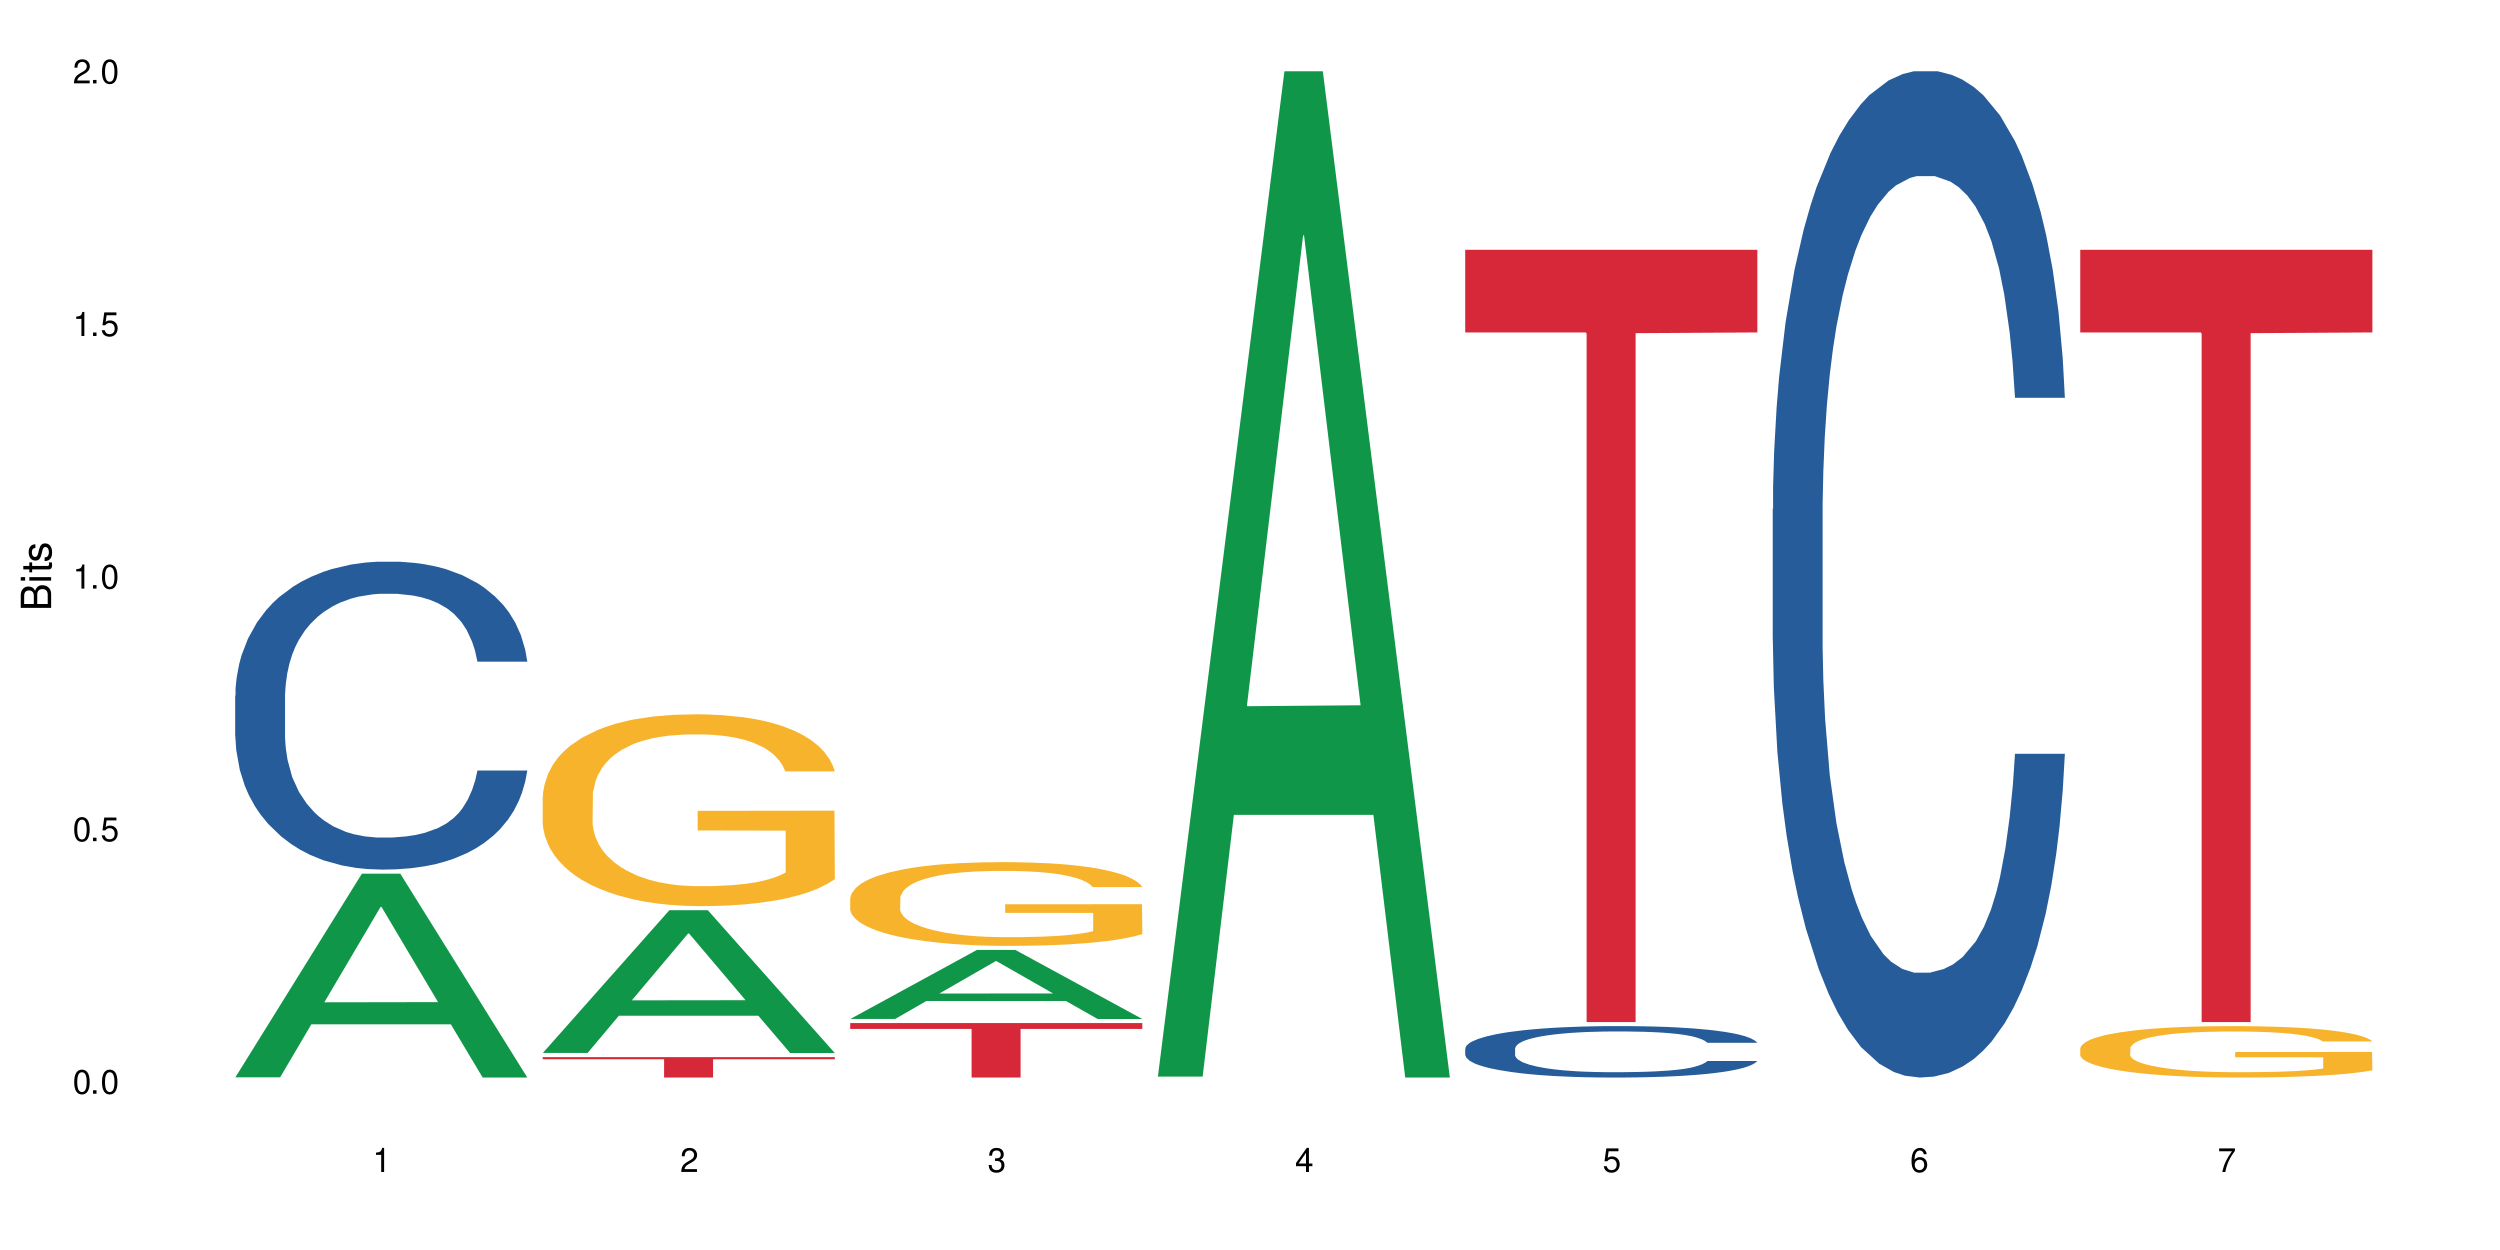 <?xml version="1.0" encoding="UTF-8"?>
<svg xmlns="http://www.w3.org/2000/svg" xmlns:xlink="http://www.w3.org/1999/xlink" width="720" height="360" viewBox="0 0 720 360">
<defs>
<g>
<g id="glyph-0-0">
</g>
<g id="glyph-0-1">
<path d="M 2.641 -6.938 C 2 -6.938 1.422 -6.656 1.078 -6.172 C 0.641 -5.562 0.406 -4.641 0.406 -3.359 C 0.406 -1.016 1.188 0.219 2.641 0.219 C 4.078 0.219 4.859 -1.016 4.859 -3.297 C 4.859 -4.641 4.656 -5.547 4.203 -6.172 C 3.844 -6.656 3.281 -6.938 2.641 -6.938 Z M 2.641 -6.188 C 3.547 -6.188 4 -5.25 4 -3.375 C 4 -1.406 3.562 -0.484 2.625 -0.484 C 1.734 -0.484 1.281 -1.438 1.281 -3.344 C 1.281 -5.25 1.734 -6.188 2.641 -6.188 Z M 2.641 -6.188 "/>
</g>
<g id="glyph-0-2">
<path d="M 1.828 -1 L 0.828 -1 L 0.828 0 L 1.828 0 Z M 1.828 -1 "/>
</g>
<g id="glyph-0-3">
<path d="M 4.562 -6.797 L 1.062 -6.797 L 0.547 -3.094 L 1.328 -3.094 C 1.719 -3.562 2.047 -3.734 2.578 -3.734 C 3.484 -3.734 4.062 -3.109 4.062 -2.094 C 4.062 -1.125 3.484 -0.531 2.578 -0.531 C 1.828 -0.531 1.375 -0.906 1.188 -1.672 L 0.328 -1.672 C 0.453 -1.109 0.547 -0.844 0.75 -0.594 C 1.125 -0.078 1.828 0.219 2.594 0.219 C 3.969 0.219 4.922 -0.781 4.922 -2.219 C 4.922 -3.562 4.031 -4.484 2.719 -4.484 C 2.25 -4.484 1.859 -4.359 1.469 -4.062 L 1.734 -5.969 L 4.562 -5.969 Z M 4.562 -6.797 "/>
</g>
<g id="glyph-0-4">
<path d="M 2.484 -4.938 L 2.484 0 L 3.328 0 L 3.328 -6.938 L 2.766 -6.938 C 2.469 -5.875 2.281 -5.734 0.984 -5.562 L 0.984 -4.938 Z M 2.484 -4.938 "/>
</g>
<g id="glyph-0-5">
<path d="M 4.859 -0.828 L 1.281 -0.828 C 1.359 -1.406 1.672 -1.781 2.5 -2.281 L 3.469 -2.828 C 4.406 -3.344 4.906 -4.062 4.906 -4.906 C 4.906 -5.484 4.672 -6.031 4.266 -6.406 C 3.859 -6.766 3.375 -6.938 2.719 -6.938 C 1.859 -6.938 1.219 -6.625 0.844 -6.031 C 0.609 -5.672 0.5 -5.234 0.484 -4.531 L 1.328 -4.531 C 1.359 -5.016 1.406 -5.281 1.531 -5.516 C 1.75 -5.938 2.188 -6.203 2.703 -6.203 C 3.469 -6.203 4.031 -5.641 4.031 -4.891 C 4.031 -4.344 3.719 -3.859 3.125 -3.516 L 2.234 -3 C 0.812 -2.172 0.406 -1.531 0.328 -0.016 L 4.859 -0.016 Z M 4.859 -0.828 "/>
</g>
<g id="glyph-0-6">
<path d="M 2.125 -3.188 L 2.578 -3.188 C 3.5 -3.188 3.984 -2.766 3.984 -1.922 C 3.984 -1.062 3.469 -0.531 2.594 -0.531 C 1.656 -0.531 1.203 -1 1.156 -2.016 L 0.312 -2.016 C 0.344 -1.453 0.438 -1.094 0.609 -0.781 C 0.953 -0.109 1.625 0.219 2.547 0.219 C 3.953 0.219 4.859 -0.625 4.859 -1.938 C 4.859 -2.828 4.516 -3.297 3.703 -3.594 C 4.344 -3.844 4.656 -4.328 4.656 -5.031 C 4.656 -6.219 3.875 -6.938 2.578 -6.938 C 1.203 -6.938 0.484 -6.172 0.453 -4.703 L 1.297 -4.703 C 1.312 -5.125 1.344 -5.359 1.453 -5.578 C 1.641 -5.969 2.062 -6.203 2.594 -6.203 C 3.344 -6.203 3.797 -5.75 3.797 -5 C 3.797 -4.516 3.609 -4.219 3.25 -4.047 C 3.016 -3.953 2.703 -3.922 2.125 -3.906 Z M 2.125 -3.188 "/>
</g>
<g id="glyph-0-7">
<path d="M 3.141 -1.672 L 3.141 0 L 3.984 0 L 3.984 -1.672 L 4.984 -1.672 L 4.984 -2.438 L 3.984 -2.438 L 3.984 -6.938 L 3.359 -6.938 L 0.266 -2.578 L 0.266 -1.672 Z M 3.141 -2.438 L 1 -2.438 L 3.141 -5.5 Z M 3.141 -2.438 "/>
</g>
<g id="glyph-0-8">
<path d="M 4.781 -5.125 C 4.609 -6.266 3.891 -6.938 2.844 -6.938 C 2.094 -6.938 1.422 -6.578 1.031 -5.953 C 0.594 -5.266 0.406 -4.422 0.406 -3.172 C 0.406 -2 0.578 -1.25 0.984 -0.641 C 1.359 -0.078 1.953 0.219 2.703 0.219 C 3.984 0.219 4.922 -0.75 4.922 -2.094 C 4.922 -3.375 4.062 -4.281 2.844 -4.281 C 2.172 -4.281 1.641 -4.031 1.281 -3.516 C 1.281 -5.234 1.828 -6.188 2.797 -6.188 C 3.391 -6.188 3.797 -5.797 3.938 -5.125 Z M 2.734 -3.531 C 3.547 -3.531 4.062 -2.953 4.062 -2.031 C 4.062 -1.156 3.484 -0.531 2.703 -0.531 C 1.922 -0.531 1.328 -1.188 1.328 -2.078 C 1.328 -2.938 1.906 -3.531 2.734 -3.531 Z M 2.734 -3.531 "/>
</g>
<g id="glyph-0-9">
<path d="M 4.984 -6.797 L 0.438 -6.797 L 0.438 -5.969 L 4.109 -5.969 C 2.5 -3.656 1.828 -2.234 1.328 0 L 2.219 0 C 2.594 -2.172 3.453 -4.047 4.984 -6.094 Z M 4.984 -6.797 "/>
</g>
<g id="glyph-1-0">
</g>
<g id="glyph-1-1">
<path d="M 0 -0.953 L 0 -4.891 C 0 -5.719 -0.234 -6.344 -0.734 -6.797 C -1.188 -7.234 -1.812 -7.469 -2.5 -7.469 C -3.547 -7.469 -4.188 -7 -4.625 -5.875 C -4.984 -6.688 -5.625 -7.094 -6.531 -7.094 C -7.172 -7.094 -7.734 -6.859 -8.141 -6.391 C -8.562 -5.922 -8.75 -5.344 -8.75 -4.5 L -8.75 -0.953 Z M -4.984 -2.062 L -7.766 -2.062 L -7.766 -4.219 C -7.766 -4.844 -7.688 -5.203 -7.453 -5.5 C -7.219 -5.812 -6.859 -5.969 -6.375 -5.969 C -5.891 -5.969 -5.531 -5.812 -5.297 -5.5 C -5.062 -5.203 -4.984 -4.844 -4.984 -4.219 Z M -0.984 -2.062 L -4 -2.062 L -4 -4.781 C -4 -5.766 -3.438 -6.359 -2.484 -6.359 C -1.547 -6.359 -0.984 -5.766 -0.984 -4.781 Z M -0.984 -2.062 "/>
</g>
<g id="glyph-1-2">
<path d="M -6.281 -1.797 L -6.281 -0.797 L 0 -0.797 L 0 -1.797 Z M -8.75 -1.797 L -8.75 -0.797 L -7.484 -0.797 L -7.484 -1.797 Z M -8.75 -1.797 "/>
</g>
<g id="glyph-1-3">
<path d="M -6.281 -3.047 L -6.281 -2.016 L -8.016 -2.016 L -8.016 -1.016 L -6.281 -1.016 L -6.281 -0.172 L -5.469 -0.172 L -5.469 -1.016 L -0.719 -1.016 C -0.078 -1.016 0.281 -1.453 0.281 -2.234 C 0.281 -2.5 0.25 -2.719 0.188 -3.047 L -0.641 -3.047 C -0.609 -2.906 -0.594 -2.766 -0.594 -2.562 C -0.594 -2.141 -0.719 -2.016 -1.156 -2.016 L -5.469 -2.016 L -5.469 -3.047 Z M -6.281 -3.047 "/>
</g>
<g id="glyph-1-4">
<path d="M -4.531 -5.25 C -5.766 -5.25 -6.469 -4.422 -6.469 -2.969 C -6.469 -1.516 -5.719 -0.562 -4.547 -0.562 C -3.562 -0.562 -3.094 -1.062 -2.734 -2.562 L -2.516 -3.484 C -2.344 -4.188 -2.094 -4.469 -1.641 -4.469 C -1.047 -4.469 -0.641 -3.875 -0.641 -3 C -0.641 -2.453 -0.797 -2 -1.062 -1.75 C -1.25 -1.594 -1.422 -1.531 -1.875 -1.469 L -1.875 -0.406 C -0.422 -0.453 0.281 -1.266 0.281 -2.922 C 0.281 -4.5 -0.5 -5.516 -1.719 -5.516 C -2.656 -5.516 -3.172 -4.984 -3.469 -3.734 L -3.703 -2.766 C -3.891 -1.953 -4.156 -1.609 -4.594 -1.609 C -5.188 -1.609 -5.547 -2.125 -5.547 -2.938 C -5.547 -3.75 -5.203 -4.172 -4.531 -4.203 Z M -4.531 -5.25 "/>
</g>
</g>
</defs>
<rect x="-72" y="-36" width="864" height="432" fill="rgb(100%, 100%, 100%)" fill-opacity="1"/>
<path fill-rule="nonzero" fill="rgb(6.275%, 58.824%, 28.235%)" fill-opacity="1" d="M 67.73 310.277 L 67.82 310.223 L 104.227 251.613 L 115.281 251.613 L 151.867 310.332 L 139.012 310.332 L 129.844 295.004 L 89.664 295.004 L 80.676 310.277 L 67.73 310.277 L 93.527 288.664 L 126.156 288.609 L 109.887 261.207 L 109.707 261.152 L 109.527 261.316 L 93.438 288.609 L 93.527 288.664 Z M 67.73 310.277 "/>
<path fill-rule="nonzero" fill="rgb(14.51%, 36.078%, 60%)" fill-opacity="1" d="M 67.73 200.363 L 67.832 200.281 L 67.832 198.336 L 68.141 195.258 L 68.859 191.367 L 69.578 188.691 L 71.426 183.91 L 73.988 179.289 L 76.656 175.727 L 78.605 173.617 L 80.352 171.996 L 84.352 168.996 L 86.918 167.457 L 89.688 166.082 L 93.074 164.703 L 95.535 163.891 L 101.078 162.594 L 105.18 162.027 L 108.363 161.785 L 115.238 161.785 L 119.34 162.109 L 122.316 162.516 L 125.598 163.164 L 128.371 163.891 L 133.191 165.676 L 137.5 167.945 L 139.449 169.242 L 142.527 171.754 L 144.891 174.184 L 146.531 176.293 L 148.379 179.289 L 150.02 182.938 L 151.25 187.07 L 151.867 190.555 L 137.5 190.555 L 136.785 187.312 L 135.961 184.801 L 134.422 181.48 L 132.883 179.129 L 130.73 176.777 L 128.781 175.238 L 126.113 173.699 L 123.754 172.727 L 121.289 171.996 L 118.93 171.512 L 114.414 171.023 L 109.184 171.023 L 107.234 171.188 L 103.23 171.836 L 101.078 172.402 L 98 173.535 L 95.844 174.59 L 93.281 176.211 L 91.535 177.59 L 89.379 179.695 L 87.84 181.559 L 86.098 184.234 L 85.07 186.262 L 84.148 188.531 L 83.328 191.203 L 82.711 194.039 L 82.301 197.039 L 82.094 199.957 L 82.094 212.52 L 82.301 215.438 L 82.812 218.84 L 84.148 223.785 L 86.098 228.078 L 88.355 231.484 L 90.508 233.914 L 91.742 235.051 L 93.383 236.348 L 95.945 237.969 L 99.641 239.59 L 101.797 240.234 L 105.078 240.883 L 108.465 241.207 L 112.98 241.207 L 116.98 240.883 L 119.648 240.48 L 122.418 239.832 L 126.215 238.453 L 128.574 237.156 L 130.629 235.617 L 132.168 234.078 L 133.191 232.781 L 134.73 230.27 L 135.961 227.512 L 136.887 224.676 L 137.5 221.922 L 151.867 221.922 L 151.25 225.16 L 150.328 228.324 L 149.402 230.672 L 147.969 233.508 L 146.324 236.023 L 143.965 238.859 L 142.016 240.723 L 139.449 242.75 L 137.09 244.289 L 134.527 245.668 L 130.73 247.289 L 128.266 248.098 L 125.598 248.828 L 122.418 249.477 L 118.418 250.043 L 114.109 250.367 L 110.105 250.449 L 105.797 250.285 L 102.617 249.961 L 98.41 249.23 L 93.176 247.773 L 89.379 246.234 L 86.406 244.695 L 83.84 243.074 L 80.969 240.883 L 77.273 237.32 L 75.016 234.562 L 73.477 232.293 L 71.734 229.133 L 70.5 226.297 L 69.066 221.758 L 68.039 216.004 L 67.73 211.547 Z M 67.73 200.363 "/>
<path fill-rule="nonzero" fill="rgb(6.275%, 58.824%, 28.235%)" fill-opacity="1" d="M 156.293 303.242 L 156.383 303.203 L 192.789 262.133 L 203.844 262.133 L 240.43 303.281 L 227.574 303.281 L 218.406 292.539 L 178.227 292.539 L 169.238 303.242 L 156.293 303.242 L 182.094 288.098 L 214.723 288.059 L 198.453 268.855 L 198.273 268.816 L 198.094 268.934 L 182.004 288.059 L 182.094 288.098 Z M 156.293 303.242 "/>
<path fill-rule="nonzero" fill="rgb(96.863%, 70.196%, 16.863%)" fill-opacity="1" d="M 156.293 229.379 L 156.398 229.328 L 156.398 228.32 L 156.809 226.051 L 157.832 222.922 L 159.168 220.348 L 160.605 218.328 L 161.527 217.27 L 163.066 215.758 L 164.398 214.645 L 167.785 212.375 L 172.094 210.258 L 174.457 209.348 L 177.121 208.488 L 180.918 207.531 L 182.664 207.18 L 188 206.371 L 194.051 205.867 L 200.723 205.715 L 203.801 205.766 L 208.008 205.969 L 213.754 206.523 L 217.035 207.027 L 219.602 207.531 L 222.27 208.188 L 225.551 209.195 L 228.629 210.406 L 231.094 211.617 L 233.555 213.133 L 235.605 214.746 L 237.352 216.512 L 238.891 218.633 L 239.812 220.398 L 240.43 222.164 L 226.168 222.164 L 225.348 220.398 L 224.422 219.035 L 222.883 217.371 L 221.344 216.16 L 219.805 215.203 L 216.934 213.891 L 214.473 213.082 L 211.395 212.375 L 208.418 211.922 L 205.031 211.617 L 202.98 211.52 L 197.543 211.52 L 192.617 211.871 L 189.742 212.273 L 187.691 212.68 L 184.816 213.434 L 183.074 214.039 L 182.047 214.445 L 178.969 216.008 L 176.918 217.422 L 175.789 218.379 L 174.352 219.895 L 173.328 221.258 L 172.199 223.273 L 171.582 224.789 L 170.762 228.219 L 170.66 237.301 L 170.965 239.219 L 171.582 241.289 L 172.402 243.105 L 173.633 245.023 L 174.867 246.484 L 177.02 248.453 L 178.867 249.766 L 180.305 250.625 L 183.074 251.984 L 184.203 252.441 L 186.871 253.348 L 189.641 254.055 L 193.027 254.66 L 195.59 254.965 L 199.695 255.215 L 204.93 255.215 L 211.086 254.914 L 214.984 254.508 L 217.652 254.105 L 219.395 253.754 L 221.551 253.195 L 223.09 252.691 L 224.527 252.137 L 226.27 251.281 L 226.27 239.219 L 200.926 239.168 L 200.926 233.52 L 240.328 233.469 L 240.43 253.195 L 238.273 254.559 L 235.605 255.871 L 233.043 256.879 L 230.375 257.738 L 226.578 258.695 L 223.5 259.301 L 218.781 260.008 L 214.473 260.465 L 209.957 260.766 L 205.953 260.918 L 201.234 260.969 L 197.027 260.867 L 192.512 260.562 L 188.922 260.16 L 185.641 259.656 L 182.355 259 L 178.25 257.941 L 175.582 257.082 L 172.812 256.023 L 170.043 254.762 L 167.582 253.398 L 165.938 252.34 L 164.297 251.129 L 162.555 249.613 L 160.91 247.898 L 159.68 246.336 L 158.551 244.57 L 157.73 242.902 L 156.91 240.633 L 156.5 238.816 L 156.293 237.25 Z M 156.293 229.379 "/>
<path fill-rule="nonzero" fill="rgb(83.922%, 15.686%, 22.353%)" fill-opacity="1" d="M 156.293 304.445 L 240.43 304.445 L 240.43 305.074 L 205.363 305.078 L 205.363 310.332 L 191.258 310.332 L 191.258 305.086 L 191.051 305.074 L 156.293 305.074 Z M 156.293 304.445 "/>
<path fill-rule="nonzero" fill="rgb(6.275%, 58.824%, 28.235%)" fill-opacity="1" d="M 244.859 293.461 L 244.949 293.441 L 281.352 273.578 L 292.41 273.578 L 328.992 293.48 L 316.141 293.48 L 306.969 288.285 L 266.789 288.285 L 257.801 293.461 L 244.859 293.461 L 270.656 286.137 L 303.285 286.117 L 287.016 276.828 L 286.836 276.809 L 286.656 276.867 L 270.566 286.117 L 270.656 286.137 Z M 244.859 293.461 "/>
<path fill-rule="nonzero" fill="rgb(96.863%, 70.196%, 16.863%)" fill-opacity="1" d="M 244.859 258.625 L 244.961 258.605 L 244.961 258.164 L 245.371 257.172 L 246.398 255.809 L 247.73 254.684 L 249.168 253.805 L 250.09 253.34 L 251.629 252.68 L 252.965 252.195 L 256.348 251.203 L 260.66 250.277 L 263.02 249.883 L 265.688 249.508 L 269.484 249.09 L 271.227 248.938 L 276.562 248.582 L 282.617 248.363 L 289.285 248.297 L 292.363 248.32 L 296.57 248.406 L 302.316 248.648 L 305.598 248.871 L 308.164 249.09 L 310.832 249.375 L 314.117 249.816 L 317.195 250.344 L 319.656 250.875 L 322.117 251.535 L 324.172 252.238 L 325.914 253.012 L 327.453 253.934 L 328.379 254.707 L 328.992 255.477 L 314.73 255.477 L 313.91 254.707 L 312.988 254.109 L 311.449 253.383 L 309.91 252.855 L 308.371 252.438 L 305.496 251.863 L 303.035 251.512 L 299.957 251.203 L 296.98 251.008 L 293.594 250.875 L 291.543 250.828 L 286.105 250.828 L 281.18 250.984 L 278.309 251.16 L 276.254 251.336 L 273.383 251.668 L 271.637 251.93 L 270.613 252.105 L 267.535 252.789 L 265.48 253.406 L 264.352 253.824 L 262.918 254.484 L 261.891 255.082 L 260.762 255.961 L 260.145 256.621 L 259.324 258.121 L 259.223 262.082 L 259.531 262.922 L 260.145 263.824 L 260.965 264.617 L 262.199 265.453 L 263.43 266.094 L 265.582 266.949 L 267.43 267.523 L 268.867 267.898 L 271.637 268.492 L 272.766 268.691 L 275.434 269.086 L 278.203 269.395 L 281.59 269.66 L 284.156 269.793 L 288.258 269.902 L 293.492 269.902 L 299.648 269.77 L 303.547 269.594 L 306.215 269.418 L 307.961 269.262 L 310.113 269.02 L 311.652 268.801 L 313.09 268.559 L 314.832 268.184 L 314.832 262.922 L 289.492 262.898 L 289.492 260.434 L 328.891 260.41 L 328.992 269.02 L 326.84 269.617 L 324.172 270.188 L 321.605 270.629 L 318.938 271.004 L 315.141 271.422 L 312.062 271.688 L 307.344 271.996 L 303.035 272.191 L 298.52 272.324 L 294.52 272.391 L 289.797 272.414 L 285.59 272.367 L 281.078 272.238 L 277.484 272.059 L 274.203 271.84 L 270.918 271.555 L 266.816 271.09 L 264.148 270.719 L 261.379 270.254 L 258.605 269.703 L 256.145 269.109 L 254.504 268.648 L 252.859 268.117 L 251.117 267.457 L 249.477 266.707 L 248.242 266.027 L 247.113 265.254 L 246.293 264.527 L 245.473 263.539 L 245.062 262.746 L 244.859 262.062 Z M 244.859 258.625 "/>
<path fill-rule="nonzero" fill="rgb(83.922%, 15.686%, 22.353%)" fill-opacity="1" d="M 244.859 294.645 L 328.992 294.645 L 328.992 296.324 L 293.93 296.336 L 293.93 310.332 L 279.82 310.332 L 279.82 296.352 L 279.617 296.324 L 244.859 296.324 Z M 244.859 294.645 "/>
<path fill-rule="nonzero" fill="rgb(6.275%, 58.824%, 28.235%)" fill-opacity="1" d="M 333.422 310.059 L 333.512 309.789 L 369.914 20.527 L 380.973 20.527 L 417.555 310.332 L 404.703 310.332 L 395.535 234.684 L 355.355 234.684 L 346.363 310.059 L 333.422 310.059 L 359.219 203.391 L 391.848 203.117 L 375.578 67.875 L 375.398 67.602 L 375.219 68.418 L 359.129 203.117 L 359.219 203.391 Z M 333.422 310.059 "/>
<path fill-rule="nonzero" fill="rgb(14.51%, 36.078%, 60%)" fill-opacity="1" d="M 421.984 301.969 L 422.086 301.953 L 422.086 301.629 L 422.395 301.117 L 423.113 300.465 L 423.832 300.02 L 425.68 299.219 L 428.242 298.449 L 430.91 297.852 L 432.859 297.5 L 434.605 297.23 L 438.605 296.73 L 441.172 296.473 L 443.941 296.242 L 447.328 296.012 L 449.789 295.879 L 455.332 295.66 L 459.434 295.566 L 462.617 295.527 L 469.488 295.527 L 473.594 295.578 L 476.57 295.648 L 479.852 295.754 L 482.625 295.879 L 487.445 296.176 L 491.754 296.555 L 493.703 296.77 L 496.781 297.191 L 499.145 297.598 L 500.785 297.949 L 502.633 298.449 L 504.273 299.059 L 505.504 299.75 L 506.121 300.332 L 491.754 300.332 L 491.035 299.789 L 490.215 299.371 L 488.676 298.816 L 487.137 298.422 L 484.984 298.031 L 483.035 297.773 L 480.367 297.516 L 478.008 297.352 L 475.543 297.23 L 473.184 297.148 L 468.668 297.07 L 463.438 297.07 L 461.488 297.094 L 457.484 297.203 L 455.332 297.297 L 452.254 297.488 L 450.098 297.664 L 447.531 297.934 L 445.789 298.164 L 443.633 298.516 L 442.094 298.828 L 440.352 299.273 L 439.324 299.613 L 438.402 299.992 L 437.582 300.438 L 436.965 300.914 L 436.555 301.414 L 436.348 301.898 L 436.348 304 L 436.555 304.484 L 437.066 305.055 L 438.402 305.879 L 440.352 306.598 L 442.609 307.164 L 444.762 307.57 L 445.992 307.762 L 447.637 307.977 L 450.199 308.25 L 453.895 308.52 L 456.051 308.629 L 459.332 308.734 L 462.719 308.789 L 467.234 308.789 L 471.234 308.734 L 473.902 308.668 L 476.672 308.559 L 480.469 308.328 L 482.828 308.113 L 484.879 307.855 L 486.418 307.598 L 487.445 307.383 L 488.984 306.961 L 490.215 306.504 L 491.141 306.027 L 491.754 305.566 L 506.121 305.566 L 505.504 306.109 L 504.582 306.637 L 503.656 307.031 L 502.223 307.504 L 500.578 307.922 L 498.219 308.398 L 496.27 308.707 L 493.703 309.047 L 491.344 309.305 L 488.781 309.535 L 484.984 309.805 L 482.52 309.941 L 479.852 310.062 L 476.672 310.172 L 472.672 310.266 L 468.363 310.32 L 464.359 310.332 L 460.051 310.305 L 456.871 310.25 L 452.664 310.129 L 447.43 309.887 L 443.633 309.629 L 440.66 309.371 L 438.094 309.102 L 435.219 308.734 L 431.527 308.141 L 429.27 307.68 L 427.73 307.301 L 425.984 306.773 L 424.754 306.301 L 423.32 305.543 L 422.293 304.582 L 421.984 303.836 Z M 421.984 301.969 "/>
<path fill-rule="nonzero" fill="rgb(83.922%, 15.686%, 22.353%)" fill-opacity="1" d="M 421.984 71.934 L 506.121 71.934 L 506.121 95.742 L 471.055 95.953 L 471.055 294.363 L 456.945 294.363 L 456.945 96.16 L 456.742 95.742 L 421.984 95.742 Z M 421.984 71.934 "/>
<path fill-rule="nonzero" fill="rgb(14.51%, 36.078%, 60%)" fill-opacity="1" d="M 510.547 146.621 L 510.652 146.355 L 510.652 140 L 510.957 129.934 L 511.676 117.215 L 512.395 108.477 L 514.242 92.844 L 516.809 77.746 L 519.473 66.09 L 521.426 59.203 L 523.168 53.902 L 527.168 44.102 L 529.734 39.07 L 532.504 34.566 L 535.891 30.062 L 538.355 27.414 L 543.895 23.176 L 548 21.32 L 551.18 20.527 L 558.055 20.527 L 562.156 21.586 L 565.133 22.91 L 568.418 25.031 L 571.188 27.414 L 576.008 33.242 L 580.32 40.66 L 582.27 44.898 L 585.348 53.109 L 587.707 61.055 L 589.348 67.945 L 591.195 77.746 L 592.836 89.668 L 594.066 103.176 L 594.684 114.566 L 580.32 114.566 L 579.602 103.973 L 578.781 95.758 L 577.242 84.898 L 575.703 77.215 L 573.547 69.535 L 571.598 64.5 L 568.93 59.469 L 566.57 56.289 L 564.105 53.902 L 561.746 52.316 L 557.234 50.727 L 552 50.727 L 550.051 51.254 L 546.051 53.375 L 543.895 55.23 L 540.816 58.938 L 538.66 62.383 L 536.098 67.68 L 534.352 72.184 L 532.199 79.07 L 530.66 85.164 L 528.914 93.906 L 527.887 100.527 L 526.965 107.945 L 526.145 116.688 L 525.527 125.957 L 525.117 135.762 L 524.914 145.297 L 524.914 186.355 L 525.117 195.895 L 525.629 207.02 L 526.965 223.18 L 528.914 237.219 L 531.172 248.344 L 533.324 256.293 L 534.559 260 L 536.199 264.238 L 538.766 269.535 L 542.457 274.836 L 544.613 276.953 L 547.895 279.074 L 551.281 280.133 L 555.797 280.133 L 559.797 279.074 L 562.465 277.75 L 565.234 275.629 L 569.031 271.125 L 571.391 266.887 L 573.445 261.855 L 574.984 256.82 L 576.008 252.582 L 577.547 244.371 L 578.781 235.363 L 579.703 226.094 L 580.32 217.086 L 594.684 217.086 L 594.066 227.684 L 593.145 238.012 L 592.223 245.695 L 590.785 254.969 L 589.145 263.18 L 586.781 272.449 L 584.832 278.543 L 582.27 285.168 L 579.91 290.199 L 577.344 294.703 L 573.547 300 L 571.086 302.648 L 568.418 305.035 L 565.234 307.152 L 561.234 309.008 L 556.926 310.066 L 552.922 310.332 L 548.613 309.801 L 545.434 308.742 L 541.227 306.359 L 535.992 301.59 L 532.199 296.559 L 529.223 291.523 L 526.656 286.227 L 523.785 279.074 L 520.09 267.418 L 517.832 258.41 L 516.293 250.992 L 514.551 240.664 L 513.316 231.391 L 511.883 216.555 L 510.855 197.746 L 510.547 183.18 Z M 510.547 146.621 "/>
<path fill-rule="nonzero" fill="rgb(96.863%, 70.196%, 16.863%)" fill-opacity="1" d="M 599.113 301.867 L 599.215 301.855 L 599.215 301.582 L 599.625 300.977 L 600.652 300.137 L 601.984 299.445 L 603.422 298.906 L 604.344 298.621 L 605.883 298.215 L 607.219 297.918 L 610.602 297.309 L 614.914 296.742 L 617.273 296.5 L 619.941 296.27 L 623.738 296.012 L 625.48 295.918 L 630.816 295.703 L 636.871 295.566 L 643.539 295.527 L 646.617 295.539 L 650.824 295.594 L 656.57 295.742 L 659.852 295.879 L 662.418 296.012 L 665.086 296.188 L 668.367 296.457 L 671.445 296.781 L 673.91 297.109 L 676.371 297.512 L 678.426 297.945 L 680.168 298.418 L 681.707 298.988 L 682.633 299.461 L 683.246 299.934 L 668.984 299.934 L 668.164 299.461 L 667.242 299.094 L 665.703 298.648 L 664.164 298.324 L 662.625 298.066 L 659.75 297.715 L 657.289 297.5 L 654.211 297.309 L 651.234 297.188 L 647.848 297.109 L 645.797 297.082 L 640.359 297.082 L 635.434 297.176 L 632.559 297.285 L 630.508 297.391 L 627.637 297.594 L 625.891 297.758 L 624.863 297.863 L 621.785 298.285 L 619.734 298.664 L 618.605 298.918 L 617.168 299.324 L 616.145 299.691 L 615.016 300.23 L 614.398 300.637 L 613.578 301.555 L 613.477 303.992 L 613.785 304.504 L 614.398 305.059 L 615.219 305.547 L 616.453 306.059 L 617.684 306.453 L 619.836 306.98 L 621.684 307.332 L 623.121 307.559 L 625.891 307.926 L 627.02 308.047 L 629.688 308.289 L 632.457 308.48 L 635.844 308.641 L 638.41 308.723 L 642.512 308.789 L 647.746 308.789 L 653.902 308.711 L 657.801 308.602 L 660.469 308.492 L 662.211 308.398 L 664.367 308.25 L 665.906 308.113 L 667.344 307.965 L 669.086 307.734 L 669.086 304.504 L 643.742 304.492 L 643.742 302.977 L 683.145 302.961 L 683.246 308.25 L 681.094 308.613 L 678.426 308.965 L 675.859 309.238 L 673.191 309.469 L 669.395 309.723 L 666.316 309.887 L 661.598 310.074 L 657.289 310.195 L 652.773 310.277 L 648.773 310.32 L 644.051 310.332 L 639.844 310.305 L 635.332 310.223 L 631.738 310.117 L 628.457 309.98 L 625.172 309.805 L 621.07 309.52 L 618.402 309.293 L 615.629 309.008 L 612.859 308.668 L 610.398 308.305 L 608.758 308.02 L 607.113 307.695 L 605.371 307.289 L 603.73 306.832 L 602.496 306.41 L 601.367 305.938 L 600.547 305.492 L 599.727 304.883 L 599.316 304.395 L 599.113 303.977 Z M 599.113 301.867 "/>
<path fill-rule="nonzero" fill="rgb(83.922%, 15.686%, 22.353%)" fill-opacity="1" d="M 599.113 71.934 L 683.246 71.934 L 683.246 95.742 L 648.184 95.953 L 648.184 294.363 L 634.074 294.363 L 634.074 96.16 L 633.871 95.742 L 599.113 95.742 Z M 599.113 71.934 "/>
<g fill="rgb(0%, 0%, 0%)" fill-opacity="1">
<use xlink:href="#glyph-0-1" x="20.965" y="314.993"/>
<use xlink:href="#glyph-0-2" x="25.965" y="314.993"/>
<use xlink:href="#glyph-0-1" x="28.965" y="314.993"/>
</g>
<g fill="rgb(0%, 0%, 0%)" fill-opacity="1">
<use xlink:href="#glyph-0-1" x="20.965" y="242.251"/>
<use xlink:href="#glyph-0-2" x="25.965" y="242.251"/>
<use xlink:href="#glyph-0-3" x="28.965" y="242.251"/>
</g>
<g fill="rgb(0%, 0%, 0%)" fill-opacity="1">
<use xlink:href="#glyph-0-4" x="20.965" y="169.509"/>
<use xlink:href="#glyph-0-2" x="25.965" y="169.509"/>
<use xlink:href="#glyph-0-1" x="28.965" y="169.509"/>
</g>
<g fill="rgb(0%, 0%, 0%)" fill-opacity="1">
<use xlink:href="#glyph-0-4" x="20.965" y="96.767"/>
<use xlink:href="#glyph-0-2" x="25.965" y="96.767"/>
<use xlink:href="#glyph-0-3" x="28.965" y="96.767"/>
</g>
<g fill="rgb(0%, 0%, 0%)" fill-opacity="1">
<use xlink:href="#glyph-0-5" x="20.965" y="24.024"/>
<use xlink:href="#glyph-0-2" x="25.965" y="24.024"/>
<use xlink:href="#glyph-0-1" x="28.965" y="24.024"/>
</g>
<g fill="rgb(0%, 0%, 0%)" fill-opacity="1">
<use xlink:href="#glyph-0-4" x="107.297" y="337.532"/>
</g>
<g fill="rgb(0%, 0%, 0%)" fill-opacity="1">
<use xlink:href="#glyph-0-5" x="195.863" y="337.532"/>
</g>
<g fill="rgb(0%, 0%, 0%)" fill-opacity="1">
<use xlink:href="#glyph-0-6" x="284.426" y="337.532"/>
</g>
<g fill="rgb(0%, 0%, 0%)" fill-opacity="1">
<use xlink:href="#glyph-0-7" x="372.988" y="337.532"/>
</g>
<g fill="rgb(0%, 0%, 0%)" fill-opacity="1">
<use xlink:href="#glyph-0-3" x="461.551" y="337.532"/>
</g>
<g fill="rgb(0%, 0%, 0%)" fill-opacity="1">
<use xlink:href="#glyph-0-8" x="550.117" y="337.532"/>
</g>
<g fill="rgb(0%, 0%, 0%)" fill-opacity="1">
<use xlink:href="#glyph-0-9" x="638.68" y="337.532"/>
</g>
<g fill="rgb(0%, 0%, 0%)" fill-opacity="1">
<use xlink:href="#glyph-1-1" x="14.725" y="176.012"/>
<use xlink:href="#glyph-1-2" x="14.725" y="168.012"/>
<use xlink:href="#glyph-1-3" x="14.725" y="165.012"/>
<use xlink:href="#glyph-1-4" x="14.725" y="162.012"/>
</g>
</svg>
